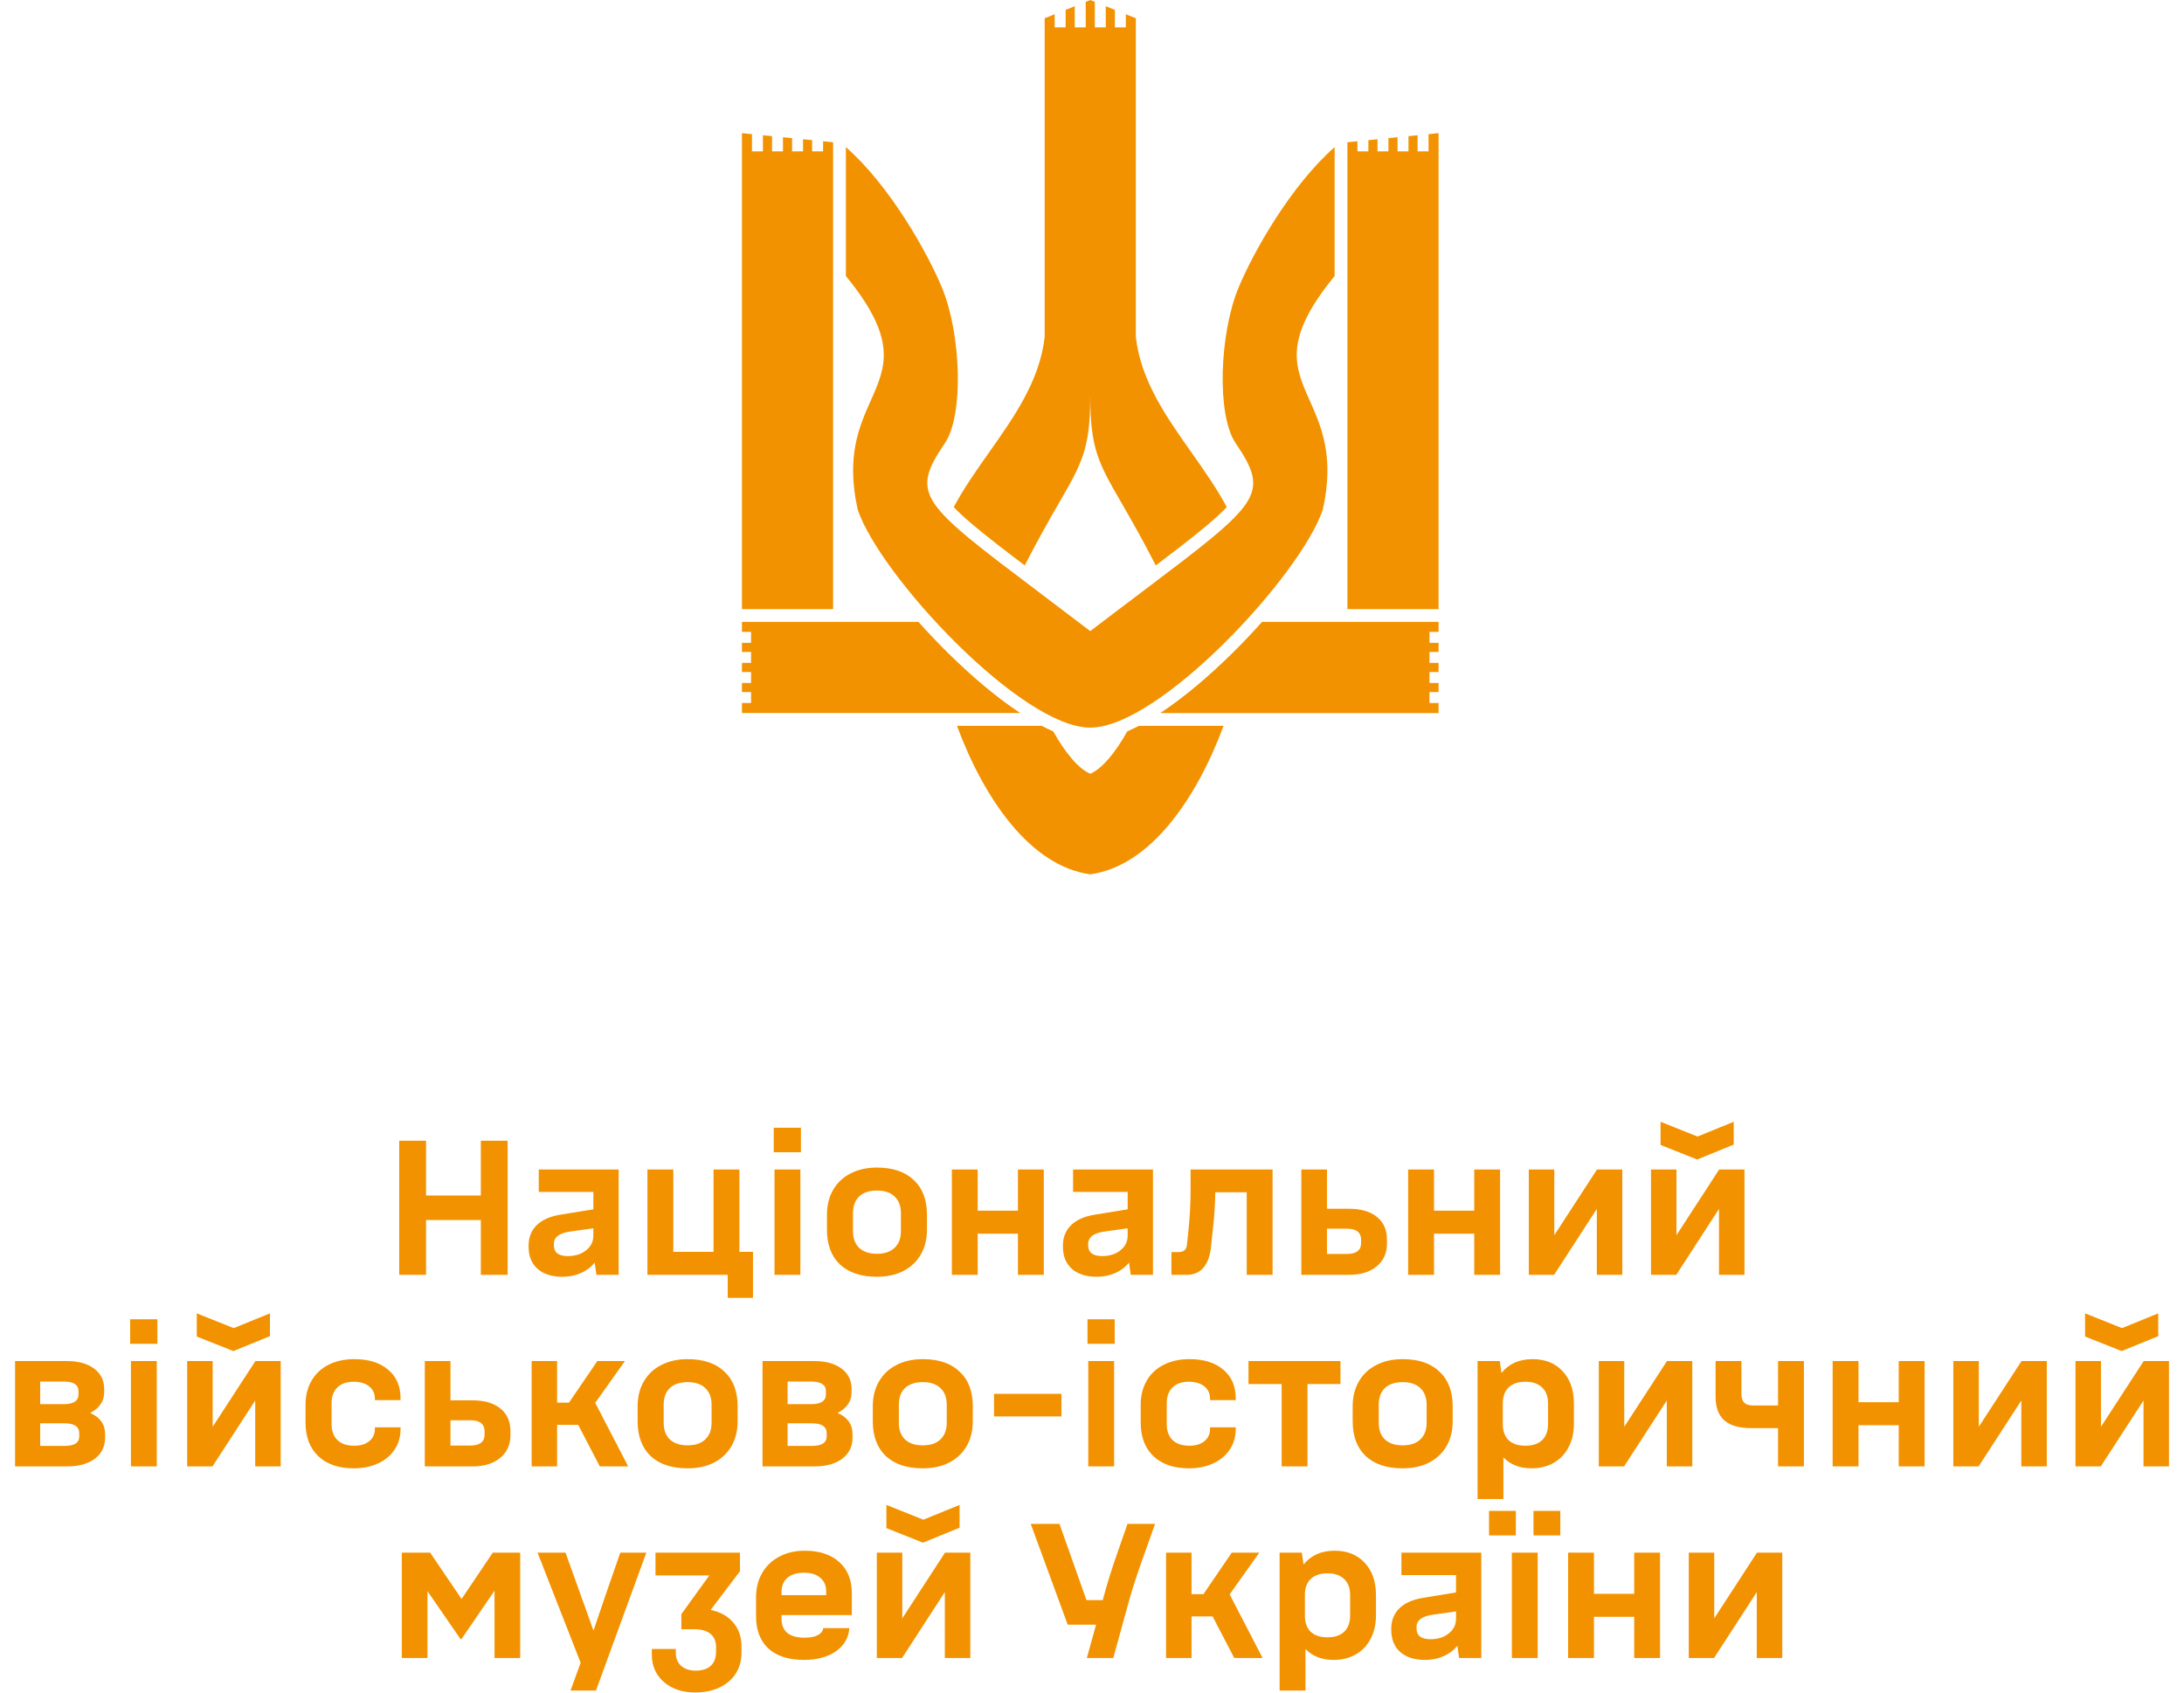 <?xml version="1.0" encoding="UTF-8"?> <svg xmlns="http://www.w3.org/2000/svg" width="627" height="486" viewBox="0 0 627 486" fill="none"> <path d="M299.911 5.236L302.791 4.084V7.854H305.932V2.828L308.55 1.781V7.854H311.692V0.524L312.996 0.002L312.999 0V0.001L313 0.001L314.309 0.524V7.854H317.45V1.781L320.068 2.828V7.854H323.21V4.085L326.089 5.236V96.791C327.533 109.301 334.772 119.568 342.025 129.853C345.653 134.999 349.285 140.15 352.195 145.588C349.445 148.485 345.206 152.029 338.991 156.849C336.811 158.54 334.425 160.359 331.814 162.338C327.822 154.545 324.596 148.948 322.018 144.476L322.017 144.475L322.016 144.474C315.321 132.859 313 128.834 313 113.613L312.999 113.612C312.999 128.833 310.679 132.859 303.983 144.473C301.405 148.945 298.178 154.542 294.185 162.337C291.574 160.359 289.188 158.539 287.008 156.848C280.793 152.028 276.554 148.484 273.804 145.587C276.714 140.149 280.346 134.999 283.975 129.852C291.228 119.566 298.468 109.298 299.911 96.786V5.236Z" fill="#F39200"></path> <path d="M213 38.221L215.881 38.509V43.456H219.022V38.823L221.64 39.085V43.456H224.781V39.399L227.399 39.661V43.456H230.541V39.975L233.158 40.237V43.456H236.3V40.551L239.178 40.839L239.178 174.869H213V38.221Z" fill="#F39200"></path> <path d="M395.461 39.974V43.456H398.602V39.66L401.22 39.398V43.456H404.361V39.084L406.979 38.823V43.456H410.12V38.508L413 38.221V174.869H386.822V40.838L389.702 40.55V43.456H392.843V40.236L395.461 39.974Z" fill="#F39200"></path> <path d="M410.381 184.555H413V187.173H410.381V190.314H413V192.932H410.381V196.073H413V198.691H410.381V201.832H413V204.712H333.105C339.984 200.172 347.211 194.02 353.956 187.349C356.843 184.493 359.655 181.528 362.329 178.534H413V181.413H410.381V184.555Z" fill="#F39200"></path> <path d="M215.618 184.555V181.414H213.001V178.533H263.672C266.345 181.527 269.158 184.492 272.044 187.348C278.789 194.019 286.017 200.17 292.895 204.711H213.001V201.832H215.618V198.691H213.001V196.073H215.618V192.932H213.001V190.314H215.618L215.618 187.173H213.001V184.555H215.618Z" fill="#F39200"></path> <path d="M274.725 208.376H299.047C300.165 208.964 301.279 209.503 302.385 209.985C305.789 216.077 309.571 220.658 312.999 222.143C312.959 222.143 313.026 222.144 313 222.144C316.429 220.659 320.21 216.078 323.615 209.985C324.721 209.503 325.835 208.964 326.952 208.377H351.274C343.471 229.412 330.169 248.667 313 251.013L313 250.981C312.998 250.315 313.001 251.012 312.999 251.012C295.831 248.666 282.529 229.412 274.725 208.376Z" fill="#F39200"></path> <path d="M379.756 146.335C373.314 165.337 332.777 208.9 313 208.9L312.999 208.9C293.222 208.9 252.685 165.336 246.243 146.334C242.832 131.072 246.663 122.474 249.978 115.03C254.329 105.262 257.794 97.484 242.842 79.246V42.231C255.553 53.417 266.317 72.608 270.484 82.722C275.875 95.811 276.777 119.11 271.266 127.225C261.203 142.042 264.285 144.369 298.121 169.905C302.542 173.242 307.488 176.975 312.999 181.184L313 181.185C318.511 176.976 323.457 173.243 327.878 169.906C361.714 144.37 364.796 142.043 354.733 127.225C349.222 119.11 350.124 95.812 355.515 82.723C359.682 72.609 370.446 53.418 383.157 42.232V79.247C368.205 97.485 371.67 105.263 376.021 115.031C379.336 122.474 383.167 131.073 379.756 146.335Z" fill="#F39200"></path> <path d="M122.309 327.5V343.23H138.039V327.5H145.739V366H138.039V350.27H122.309V366H114.609V327.5H122.309ZM161.49 366.55C158.447 366.55 156.063 365.798 154.34 364.295C152.617 362.755 151.755 360.647 151.755 357.97V357.53C151.755 355.22 152.525 353.295 154.065 351.755C155.642 350.215 157.915 349.207 160.885 348.73L170.345 347.19V342.185H154.67V335.75H177.605V366H171.225L170.73 362.48C169.667 363.8 168.328 364.808 166.715 365.505C165.138 366.202 163.397 366.55 161.49 366.55ZM159.015 357.585C159.015 358.575 159.345 359.327 160.005 359.84C160.702 360.353 161.692 360.61 162.975 360.61C165.138 360.61 166.898 360.06 168.255 358.96C169.648 357.86 170.345 356.448 170.345 354.725V352.635L163.69 353.57C160.573 354.01 159.015 355.183 159.015 357.09V357.585ZM185.872 335.75H193.297V359.4H204.847V335.75H212.272V359.4H216.177V372.6H208.917V366H185.872V335.75ZM229.778 335.75V366H222.353V335.75H229.778ZM229.943 323.76V330.8H222.133V323.76H229.943ZM251.764 366.55C247.217 366.55 243.679 365.377 241.149 363.03C238.655 360.647 237.409 357.31 237.409 353.02V348.73C237.409 346.017 237.995 343.652 239.169 341.635C240.342 339.582 242.01 338.005 244.174 336.905C246.337 335.768 248.867 335.2 251.764 335.2C256.31 335.2 259.83 336.392 262.324 338.775C264.854 341.122 266.119 344.44 266.119 348.73V353.02C266.119 355.733 265.532 358.117 264.359 360.17C263.185 362.187 261.517 363.763 259.354 364.9C257.19 366 254.66 366.55 251.764 366.55ZM244.889 353.46C244.889 355.513 245.475 357.108 246.649 358.245C247.859 359.382 249.564 359.95 251.764 359.95C253.964 359.95 255.65 359.382 256.824 358.245C258.034 357.108 258.639 355.513 258.639 353.46V348.29C258.639 346.237 258.034 344.642 256.824 343.505C255.65 342.368 253.964 341.8 251.764 341.8C249.564 341.8 247.859 342.368 246.649 343.505C245.475 344.642 244.889 346.237 244.889 348.29V353.46ZM280.685 335.75V347.575H292.235V335.75H299.66V366H292.235V354.175H280.685V366H273.26V335.75H280.685ZM314.888 366.55C311.845 366.55 309.462 365.798 307.738 364.295C306.015 362.755 305.153 360.647 305.153 357.97V357.53C305.153 355.22 305.923 353.295 307.463 351.755C309.04 350.215 311.313 349.207 314.283 348.73L323.743 347.19V342.185H308.068V335.75H331.003V366H324.623L324.128 362.48C323.065 363.8 321.727 364.808 320.113 365.505C318.537 366.202 316.795 366.55 314.888 366.55ZM312.413 357.585C312.413 358.575 312.743 359.327 313.403 359.84C314.1 360.353 315.09 360.61 316.373 360.61C318.537 360.61 320.297 360.06 321.653 358.96C323.047 357.86 323.743 356.448 323.743 354.725V352.635L317.088 353.57C313.972 354.01 312.413 355.183 312.413 357.09V357.585ZM336.301 359.455H338.446C339.839 359.455 340.609 358.758 340.756 357.365L341.196 353.185C341.599 349.262 341.801 345.393 341.801 341.58V335.75H365.341V366H357.916V342.295H348.896C348.859 345.632 348.621 349.243 348.181 353.13L347.631 358.3C347.337 360.757 346.604 362.663 345.431 364.02C344.257 365.34 342.662 366 340.646 366H336.301V359.455ZM373.592 335.75H380.962V347.025H387.232C390.715 347.025 393.41 347.813 395.317 349.39C397.223 350.93 398.177 353.093 398.177 355.88V357.035C398.177 359.785 397.187 361.967 395.207 363.58C393.263 365.193 390.605 366 387.232 366H373.592V335.75ZM386.627 360.005C389.377 360.005 390.752 358.96 390.752 356.87V355.935C390.752 353.808 389.377 352.745 386.627 352.745H380.962V360.005H386.627ZM411.686 335.75V347.575H423.236V335.75H430.661V366H423.236V354.175H411.686V366H404.261V335.75H411.686ZM438.904 335.75H446.219V343.835V354.615L458.484 335.75H465.744V366H458.429V357.86V347.08L446.164 366H438.904V335.75ZM473.978 335.75H481.293V343.835V354.615L493.558 335.75H500.818V366H493.503V357.86V347.08L481.238 366H473.978V335.75ZM476.728 328.71V322.055L487.343 326.29L497.738 322.055V328.6L487.233 332.89L476.728 328.71ZM4.329 390.75H19.124C22.461 390.75 25.082 391.465 26.989 392.895C28.932 394.325 29.904 396.268 29.904 398.725V399.77C29.904 401.053 29.556 402.19 28.859 403.18C28.162 404.17 27.172 404.995 25.889 405.655C27.282 406.242 28.346 407.048 29.079 408.075C29.812 409.102 30.179 410.312 30.179 411.705V412.75C30.179 415.28 29.189 417.297 27.209 418.8C25.229 420.267 22.589 421 19.289 421H4.329V390.75ZM18.519 415.115C21.342 415.115 22.754 414.198 22.754 412.365V411.485C22.754 409.578 21.342 408.625 18.519 408.625H11.534V415.115H18.519ZM18.299 403.125C21.122 403.125 22.534 402.19 22.534 400.32V399.385C22.534 397.552 21.122 396.635 18.299 396.635H11.534V403.125H18.299ZM45.013 390.75V421H37.588V390.75H45.013ZM45.178 378.76V385.8H37.368V378.76H45.178ZM53.743 390.75H61.058V398.835V409.615L73.323 390.75H80.583V421H73.268V412.86V402.08L61.003 421H53.743V390.75ZM56.493 383.71V377.055L67.108 381.29L77.503 377.055V383.6L66.998 387.89L56.493 383.71ZM87.716 403.29C87.716 400.687 88.285 398.395 89.421 396.415C90.558 394.435 92.171 392.913 94.261 391.85C96.388 390.75 98.881 390.2 101.741 390.2C105.848 390.2 109.075 391.208 111.421 393.225C113.805 395.205 114.996 397.955 114.996 401.475V401.97H107.626V401.585C107.626 400.082 107.076 398.89 105.976 398.01C104.876 397.13 103.391 396.69 101.521 396.69C99.505 396.69 97.946 397.24 96.846 398.34C95.746 399.403 95.196 400.907 95.196 402.85V408.9C95.196 410.843 95.765 412.365 96.901 413.465C98.038 414.528 99.633 415.06 101.686 415.06C103.52 415.06 104.968 414.62 106.031 413.74C107.095 412.86 107.626 411.668 107.626 410.165V409.78H114.996V410.275C114.996 412.475 114.428 414.437 113.291 416.16C112.191 417.847 110.615 419.167 108.561 420.12C106.545 421.073 104.216 421.55 101.576 421.55C97.25 421.55 93.858 420.395 91.401 418.085C88.945 415.738 87.716 412.53 87.716 408.46V403.29ZM121.956 390.75H129.326V402.025H135.596C139.079 402.025 141.774 402.813 143.681 404.39C145.588 405.93 146.541 408.093 146.541 410.88V412.035C146.541 414.785 145.551 416.967 143.571 418.58C141.628 420.193 138.969 421 135.596 421H121.956V390.75ZM134.991 415.005C137.741 415.005 139.116 413.96 139.116 411.87V410.935C139.116 408.808 137.741 407.745 134.991 407.745H129.326V415.005H134.991ZM152.625 390.75H159.94V402.685H163.35L171.49 390.75H179.41L170.885 402.74L180.345 421H172.205L165.99 409.065H159.94V421H152.625V390.75ZM197.408 421.55C192.862 421.55 189.323 420.377 186.793 418.03C184.3 415.647 183.053 412.31 183.053 408.02V403.73C183.053 401.017 183.64 398.652 184.813 396.635C185.987 394.582 187.655 393.005 189.818 391.905C191.982 390.768 194.512 390.2 197.408 390.2C201.955 390.2 205.475 391.392 207.968 393.775C210.498 396.122 211.763 399.44 211.763 403.73V408.02C211.763 410.733 211.177 413.117 210.003 415.17C208.83 417.187 207.162 418.763 204.998 419.9C202.835 421 200.305 421.55 197.408 421.55ZM190.533 408.46C190.533 410.513 191.12 412.108 192.293 413.245C193.503 414.382 195.208 414.95 197.408 414.95C199.608 414.95 201.295 414.382 202.468 413.245C203.678 412.108 204.283 410.513 204.283 408.46V403.29C204.283 401.237 203.678 399.642 202.468 398.505C201.295 397.368 199.608 396.8 197.408 396.8C195.208 396.8 193.503 397.368 192.293 398.505C191.12 399.642 190.533 401.237 190.533 403.29V408.46ZM218.904 390.75H233.699C237.036 390.75 239.658 391.465 241.564 392.895C243.508 394.325 244.479 396.268 244.479 398.725V399.77C244.479 401.053 244.131 402.19 243.434 403.18C242.738 404.17 241.748 404.995 240.464 405.655C241.858 406.242 242.921 407.048 243.654 408.075C244.388 409.102 244.754 410.312 244.754 411.705V412.75C244.754 415.28 243.764 417.297 241.784 418.8C239.804 420.267 237.164 421 233.864 421H218.904V390.75ZM233.094 415.115C235.918 415.115 237.329 414.198 237.329 412.365V411.485C237.329 409.578 235.918 408.625 233.094 408.625H226.109V415.115H233.094ZM232.874 403.125C235.698 403.125 237.109 402.19 237.109 400.32V399.385C237.109 397.552 235.698 396.635 232.874 396.635H226.109V403.125H232.874ZM264.923 421.55C260.376 421.55 256.838 420.377 254.308 418.03C251.815 415.647 250.568 412.31 250.568 408.02V403.73C250.568 401.017 251.155 398.652 252.328 396.635C253.501 394.582 255.17 393.005 257.333 391.905C259.496 390.768 262.026 390.2 264.923 390.2C269.47 390.2 272.99 391.392 275.483 393.775C278.013 396.122 279.278 399.44 279.278 403.73V408.02C279.278 410.733 278.691 413.117 277.518 415.17C276.345 417.187 274.676 418.763 272.513 419.9C270.35 421 267.82 421.55 264.923 421.55ZM258.048 408.46C258.048 410.513 258.635 412.108 259.808 413.245C261.018 414.382 262.723 414.95 264.923 414.95C267.123 414.95 268.81 414.382 269.983 413.245C271.193 412.108 271.798 410.513 271.798 408.46V403.29C271.798 401.237 271.193 399.642 269.983 398.505C268.81 397.368 267.123 396.8 264.923 396.8C262.723 396.8 261.018 397.368 259.808 398.505C258.635 399.642 258.048 401.237 258.048 403.29V408.46ZM304.734 406.645H285.374V400.155H304.734V406.645ZM319.852 390.75V421H312.427V390.75H319.852ZM320.017 378.76V385.8H312.207V378.76H320.017ZM327.482 403.29C327.482 400.687 328.05 398.395 329.187 396.415C330.324 394.435 331.937 392.913 334.027 391.85C336.154 390.75 338.647 390.2 341.507 390.2C345.614 390.2 348.84 391.208 351.187 393.225C353.57 395.205 354.762 397.955 354.762 401.475V401.97H347.392V401.585C347.392 400.082 346.842 398.89 345.742 398.01C344.642 397.13 343.157 396.69 341.287 396.69C339.27 396.69 337.712 397.24 336.612 398.34C335.512 399.403 334.962 400.907 334.962 402.85V408.9C334.962 410.843 335.53 412.365 336.667 413.465C337.804 414.528 339.399 415.06 341.452 415.06C343.285 415.06 344.734 414.62 345.797 413.74C346.86 412.86 347.392 411.668 347.392 410.165V409.78H354.762V410.275C354.762 412.475 354.194 414.437 353.057 416.16C351.957 417.847 350.38 419.167 348.327 420.12C346.31 421.073 343.982 421.55 341.342 421.55C337.015 421.55 333.624 420.395 331.167 418.085C328.71 415.738 327.482 412.53 327.482 408.46V403.29ZM384.828 397.35H375.368V421H367.943V397.35H358.428V390.75H384.828V397.35ZM402.692 421.55C398.145 421.55 394.607 420.377 392.077 418.03C389.583 415.647 388.337 412.31 388.337 408.02V403.73C388.337 401.017 388.923 398.652 390.097 396.635C391.27 394.582 392.938 393.005 395.102 391.905C397.265 390.768 399.795 390.2 402.692 390.2C407.238 390.2 410.758 391.392 413.252 393.775C415.782 396.122 417.047 399.44 417.047 403.73V408.02C417.047 410.733 416.46 413.117 415.287 415.17C414.113 417.187 412.445 418.763 410.282 419.9C408.118 421 405.588 421.55 402.692 421.55ZM395.817 408.46C395.817 410.513 396.403 412.108 397.577 413.245C398.787 414.382 400.492 414.95 402.692 414.95C404.892 414.95 406.578 414.382 407.752 413.245C408.962 412.108 409.567 410.513 409.567 408.46V403.29C409.567 401.237 408.962 399.642 407.752 398.505C406.578 397.368 404.892 396.8 402.692 396.8C400.492 396.8 398.787 397.368 397.577 398.505C396.403 399.642 395.817 401.237 395.817 403.29V408.46ZM439.698 421.55C436.324 421.55 433.629 420.505 431.613 418.415V430.35H424.188V390.75H430.568L431.063 394.16C433.189 391.52 436.159 390.2 439.973 390.2C443.603 390.2 446.481 391.355 448.608 393.665C450.771 395.938 451.853 399.055 451.853 403.015V408.735C451.853 411.302 451.339 413.557 450.313 415.5C449.323 417.407 447.911 418.892 446.078 419.955C444.244 421.018 442.118 421.55 439.698 421.55ZM431.448 408.845C431.448 410.825 431.998 412.365 433.098 413.465C434.234 414.528 435.848 415.06 437.938 415.06C439.991 415.06 441.586 414.528 442.723 413.465C443.859 412.365 444.428 410.825 444.428 408.845V402.905C444.428 400.925 443.859 399.403 442.723 398.34C441.586 397.24 439.991 396.69 437.938 396.69C435.848 396.69 434.234 397.24 433.098 398.34C431.998 399.403 431.448 400.925 431.448 402.905V408.845ZM458.992 390.75H466.307V398.835V409.615L478.572 390.75H485.832V421H478.517V412.86V402.08L466.252 421H458.992V390.75ZM502.645 410C499.272 410 496.742 409.267 495.055 407.8C493.369 406.333 492.525 404.078 492.525 401.035V390.75H499.95V400.21C499.95 401.347 500.225 402.19 500.775 402.74C501.325 403.253 502.169 403.51 503.305 403.51H510.455V390.75H517.88V421H510.455V410H502.645ZM533.556 390.75V402.575H545.106V390.75H552.531V421H545.106V409.175H533.556V421H526.131V390.75H533.556ZM560.774 390.75H568.089V398.835V409.615L580.354 390.75H587.614V421H580.299V412.86V402.08L568.034 421H560.774V390.75ZM595.848 390.75H603.163V398.835V409.615L615.428 390.75H622.688V421H615.373V412.86V402.08L603.108 421H595.848V390.75ZM598.598 383.71V377.055L609.213 381.29L619.608 377.055V383.6L609.103 387.89L598.598 383.71ZM115.35 445.75H123.49L132.51 459.06L141.475 445.75H149.34V476H141.97V456.695L132.455 470.61H132.235L122.72 456.805V476H115.35V445.75ZM162.351 445.75L170.381 468.135L173.846 457.96L178.081 445.75H185.561L171.096 485.35H163.781L166.696 477.375L154.321 445.75H162.351ZM199.569 485.9C197.112 485.9 194.949 485.442 193.079 484.525C191.209 483.608 189.742 482.325 188.679 480.675C187.652 479.062 187.139 477.21 187.139 475.12V473.415H194.014V474.515C194.014 476.092 194.527 477.338 195.554 478.255C196.58 479.172 197.974 479.63 199.734 479.63C201.64 479.63 203.089 479.153 204.079 478.2C205.069 477.283 205.564 475.963 205.564 474.24V472.81C205.564 471.197 205.032 469.95 203.969 469.07C202.905 468.19 201.384 467.75 199.404 467.75H195.609V463.405L203.639 452.295H188.184V445.75H212.439V451.085L204.024 462.195C206.81 462.782 208.974 463.992 210.514 465.825C212.09 467.658 212.879 469.95 212.879 472.7V474.405C212.879 476.715 212.329 478.732 211.229 480.455C210.129 482.178 208.57 483.517 206.554 484.47C204.537 485.423 202.209 485.9 199.569 485.9ZM217.052 458.565C217.052 455.925 217.639 453.597 218.812 451.58C219.986 449.563 221.617 448.005 223.707 446.905C225.834 445.768 228.272 445.2 231.022 445.2C235.239 445.2 238.539 446.282 240.922 448.445C243.342 450.608 244.552 453.597 244.552 457.41V463.68H224.367V464.67C224.367 466.467 224.917 467.842 226.017 468.795C227.154 469.712 228.786 470.17 230.912 470.17C232.562 470.17 233.846 469.932 234.762 469.455C235.679 468.978 236.211 468.3 236.357 467.42H243.837C243.654 470.17 242.371 472.388 239.987 474.075C237.641 475.725 234.561 476.55 230.747 476.55C226.421 476.55 223.047 475.468 220.627 473.305C218.244 471.105 217.052 468.025 217.052 464.065V458.565ZM237.182 457.96V457.025C237.219 455.302 236.669 453.963 235.532 453.01C234.432 452.02 232.856 451.525 230.802 451.525C228.749 451.525 227.154 452.02 226.017 453.01C224.917 453.963 224.367 455.32 224.367 457.08V457.96H237.182ZM251.722 445.75H259.037V453.835V464.615L271.302 445.75H278.562V476H271.247V467.86V457.08L258.982 476H251.722V445.75ZM254.472 438.71V432.055L265.087 436.29L275.482 432.055V438.6L264.977 442.89L254.472 438.71ZM304.16 437.5L311.915 459.39H316.59L316.645 459.17C317.818 454.77 319.175 450.388 320.715 446.025L323.685 437.5H331.605L327.755 448.335C326.105 452.955 324.73 457.3 323.63 461.37L319.615 476H312.025L314.665 466.43H306.525L295.91 437.5H304.16ZM334.759 445.75H342.074V457.685H345.484L353.624 445.75H361.544L353.019 457.74L362.479 476H354.339L348.124 464.065H342.074V476H334.759V445.75ZM382.871 476.55C379.498 476.55 376.803 475.505 374.786 473.415V485.35H367.361V445.75H373.741L374.236 449.16C376.363 446.52 379.333 445.2 383.146 445.2C386.776 445.2 389.655 446.355 391.781 448.665C393.945 450.938 395.026 454.055 395.026 458.015V463.735C395.026 466.302 394.513 468.557 393.486 470.5C392.496 472.407 391.085 473.892 389.251 474.955C387.418 476.018 385.291 476.55 382.871 476.55ZM374.621 463.845C374.621 465.825 375.171 467.365 376.271 468.465C377.408 469.528 379.021 470.06 381.111 470.06C383.165 470.06 384.76 469.528 385.896 468.465C387.033 467.365 387.601 465.825 387.601 463.845V457.905C387.601 455.925 387.033 454.403 385.896 453.34C384.76 452.24 383.165 451.69 381.111 451.69C379.021 451.69 377.408 452.24 376.271 453.34C375.171 454.403 374.621 455.925 374.621 457.905V463.845ZM409.151 476.55C406.108 476.55 403.724 475.798 402.001 474.295C400.278 472.755 399.416 470.647 399.416 467.97V467.53C399.416 465.22 400.186 463.295 401.726 461.755C403.303 460.215 405.576 459.207 408.546 458.73L418.006 457.19V452.185H402.331V445.75H425.266V476H418.886L418.391 472.48C417.328 473.8 415.989 474.808 414.376 475.505C412.799 476.202 411.058 476.55 409.151 476.55ZM406.676 467.585C406.676 468.575 407.006 469.327 407.666 469.84C408.363 470.353 409.353 470.61 410.636 470.61C412.799 470.61 414.559 470.06 415.916 468.96C417.309 467.86 418.006 466.448 418.006 464.725V462.635L411.351 463.57C408.234 464.01 406.676 465.183 406.676 467.09V467.585ZM441.453 445.75V476H434.028V445.75H441.453ZM435.183 433.76V440.8H427.483V433.76H435.183ZM440.243 433.76H447.943V440.8H440.243V433.76ZM457.609 445.75V457.575H469.159V445.75H476.584V476H469.159V464.175H457.609V476H450.184V445.75H457.609ZM484.827 445.75H492.142V453.835V464.615L504.407 445.75H511.667V476H504.352V467.86V457.08L492.087 476H484.827V445.75Z" fill="#F39200"></path> </svg> 